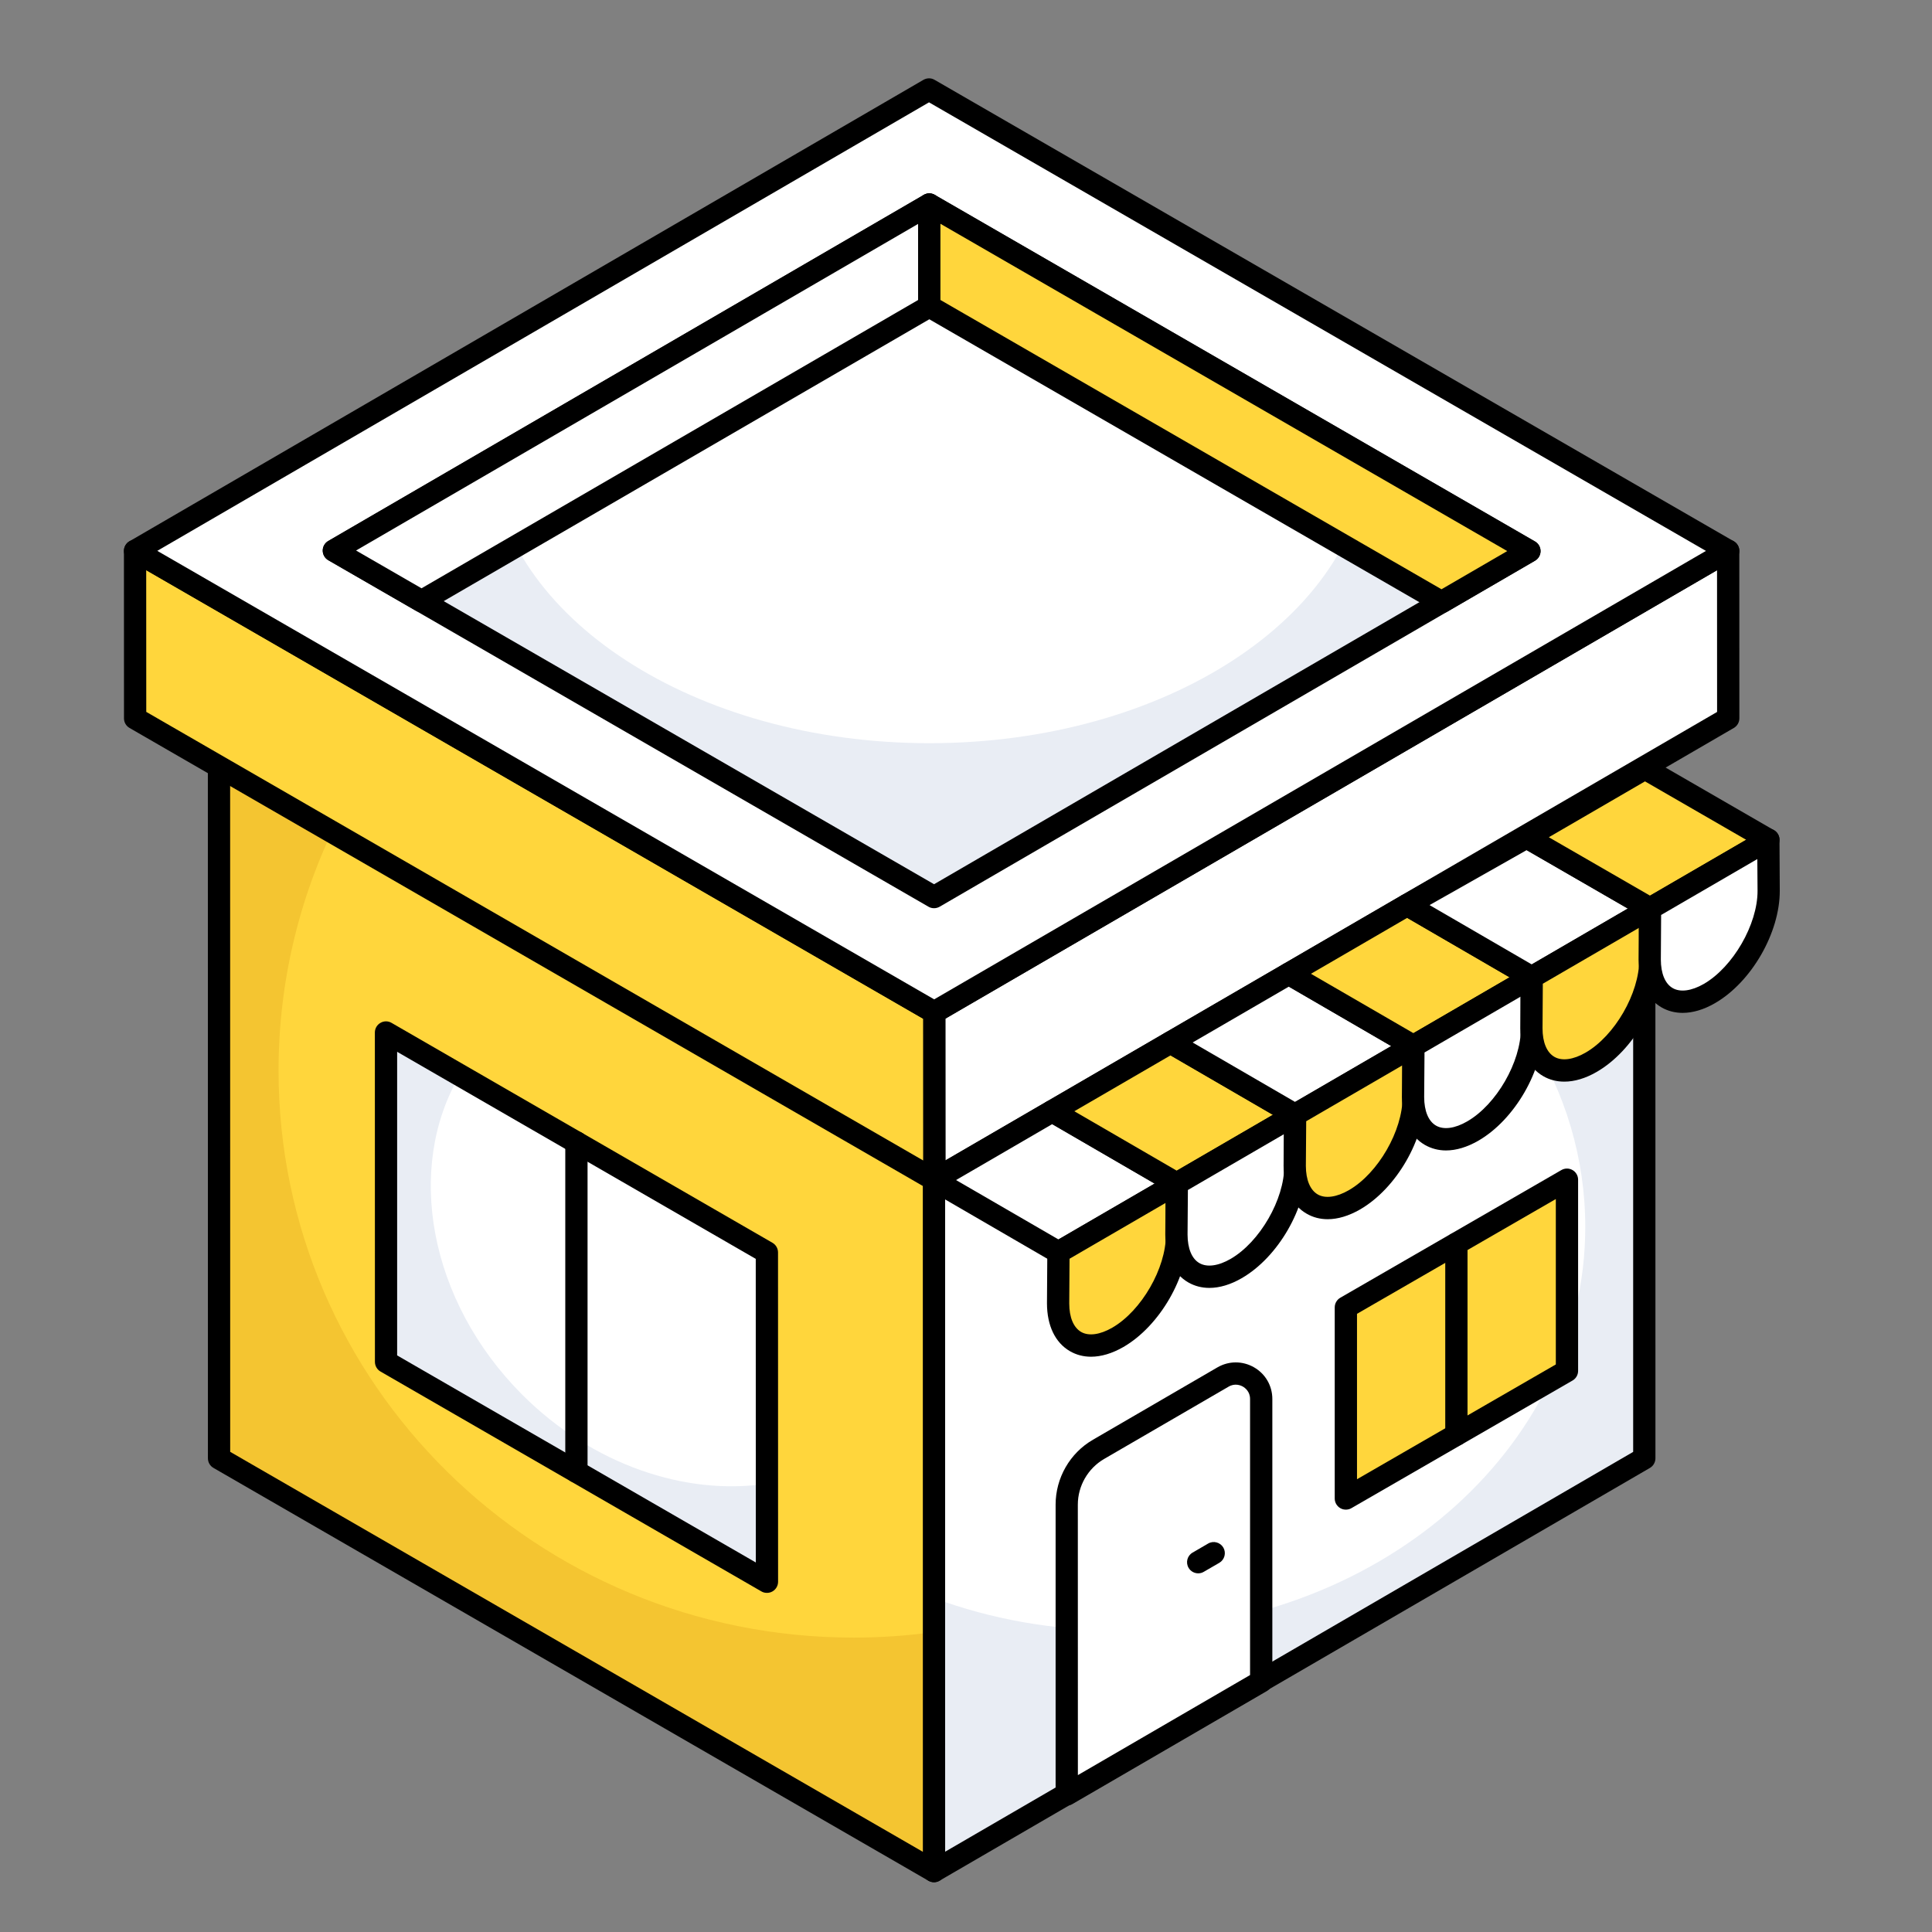 <svg width="34" height="34" viewBox="0 0 34 34" fill="none" xmlns="http://www.w3.org/2000/svg">
<rect x="0" y="0" width="34" height="34" fill="#808080" stroke="none"/>
<g clip-path="url(#clip0_3222_8604)">
<path d="M28.937 13.079L28.938 25.663L16.437 32.928L16.436 20.344L28.937 13.079Z" fill="white"/>
<path d="M28.937 13.079V25.664L16.439 32.929V28.124C17.429 28.491 18.521 28.692 19.668 28.692C24.214 28.692 27.898 25.512 27.898 21.593C27.898 19.168 26.492 17.032 24.341 15.749L28.937 13.079Z" fill="#E9EDF4"/>
<path d="M16.437 33.124C16.403 33.124 16.369 33.115 16.339 33.098C16.278 33.063 16.241 32.998 16.241 32.928L16.24 20.344C16.24 20.274 16.277 20.209 16.337 20.174L28.838 12.91C28.899 12.874 28.973 12.874 29.034 12.909C29.095 12.944 29.132 13.009 29.132 13.079L29.133 25.663C29.133 25.733 29.096 25.798 29.036 25.833L16.535 33.097C16.505 33.115 16.471 33.124 16.437 33.124ZM16.632 20.456L16.633 32.587L28.741 25.551L28.741 13.42L16.632 20.456Z" fill="black"/>
<path d="M16.436 20.344L16.437 32.928L3.854 25.663L3.854 13.079L16.436 20.344Z" fill="#FFD63C"/>
<path d="M16.439 28.721V32.929L3.854 25.664V13.079L5.999 14.318C5.299 15.675 4.902 17.214 4.902 18.84C4.902 24.351 9.434 28.819 15.023 28.819C15.503 28.819 15.979 28.785 16.439 28.721Z" fill="#F4C531"/>
<path d="M16.437 33.124C16.403 33.124 16.369 33.115 16.339 33.098L3.757 25.833C3.696 25.798 3.659 25.734 3.659 25.663L3.658 13.079C3.658 13.009 3.695 12.945 3.756 12.91C3.816 12.874 3.891 12.874 3.952 12.91L16.534 20.174C16.595 20.209 16.632 20.274 16.632 20.344L16.633 32.928C16.633 32.998 16.596 33.063 16.535 33.098C16.505 33.115 16.471 33.124 16.437 33.124ZM4.051 25.55L16.241 32.589L16.24 20.457L4.05 13.419L4.051 25.55Z" fill="black"/>
<path d="M30.413 9.694L30.414 12.641L16.442 20.761L16.44 17.814L30.413 9.694Z" fill="white"/>
<path d="M16.442 20.957C16.408 20.957 16.374 20.948 16.344 20.931C16.283 20.896 16.246 20.831 16.246 20.761L16.245 17.814C16.245 17.744 16.282 17.68 16.342 17.645L30.314 9.525C30.375 9.489 30.45 9.489 30.51 9.524C30.571 9.559 30.609 9.624 30.609 9.694L30.61 12.641C30.61 12.711 30.573 12.776 30.512 12.811L16.54 20.93C16.51 20.948 16.476 20.957 16.442 20.957ZM16.637 17.927L16.638 20.421L30.218 12.529L30.217 10.035L16.637 17.927Z" fill="black"/>
<path d="M16.441 17.814L16.442 20.761L2.378 12.642L2.377 9.694L16.441 17.814Z" fill="#FFD63C"/>
<path d="M16.442 20.957C16.408 20.957 16.374 20.948 16.344 20.931L2.28 12.811C2.219 12.776 2.182 12.712 2.182 12.642L2.181 9.694C2.181 9.624 2.218 9.56 2.279 9.525C2.34 9.489 2.414 9.489 2.475 9.525L16.539 17.644C16.599 17.679 16.637 17.744 16.637 17.814L16.638 20.761C16.638 20.831 16.6 20.896 16.54 20.931C16.509 20.948 16.476 20.957 16.442 20.957ZM2.574 12.528L16.246 20.422L16.245 17.927L2.573 10.034L2.574 12.528Z" fill="black"/>
<path d="M30.413 9.694L16.441 17.814L2.377 9.694L16.349 1.574L30.413 9.694Z" fill="white"/>
<path d="M16.441 18.01C16.407 18.01 16.373 18.001 16.343 17.984L2.279 9.864C2.218 9.829 2.181 9.764 2.181 9.695C2.181 9.625 2.218 9.56 2.279 9.525L16.251 1.405C16.312 1.37 16.386 1.369 16.447 1.405L30.511 9.525C30.571 9.56 30.609 9.624 30.609 9.694C30.609 9.764 30.572 9.829 30.511 9.864L16.539 17.983C16.509 18.001 16.475 18.01 16.441 18.01ZM2.768 9.694L16.44 17.587L30.022 9.695L16.349 1.801L2.768 9.694Z" fill="black"/>
<path d="M5.876 9.689L16.352 3.601L26.914 9.699L16.438 15.787L5.876 9.689Z" fill="white"/>
<path d="M26.913 9.699L16.439 15.788L5.877 9.689L8.63 8.087C8.841 10.865 12.221 13.079 16.356 13.079C20.505 13.079 23.89 10.855 24.081 8.062L26.913 9.699Z" fill="#E9EDF4"/>
<path d="M16.438 15.983C16.404 15.983 16.37 15.975 16.34 15.957L5.778 9.859C5.717 9.824 5.68 9.759 5.68 9.69C5.68 9.62 5.717 9.555 5.778 9.52L16.254 3.432C16.315 3.396 16.39 3.396 16.451 3.432L27.012 9.53C27.073 9.564 27.11 9.629 27.11 9.699C27.11 9.769 27.073 9.833 27.013 9.868L16.536 15.957C16.506 15.974 16.472 15.983 16.438 15.983ZM6.267 9.689L16.438 15.561L26.523 9.7L16.353 3.828L6.267 9.689Z" fill="black"/>
<path d="M5.875 9.689L7.418 10.579L16.354 5.392V3.599L5.875 9.689Z" fill="white"/>
<path d="M7.418 10.775C7.385 10.775 7.351 10.766 7.321 10.749L5.777 9.859C5.717 9.824 5.679 9.759 5.679 9.689C5.679 9.619 5.716 9.555 5.777 9.52L16.255 3.43C16.316 3.394 16.391 3.394 16.452 3.429C16.512 3.464 16.55 3.529 16.55 3.599V5.392C16.55 5.462 16.513 5.527 16.452 5.562L7.517 10.748C7.486 10.766 7.452 10.775 7.418 10.775ZM6.266 9.688L7.418 10.353L16.158 5.279V3.94L6.266 9.688Z" fill="black"/>
<path d="M16.354 3.599V5.392L25.368 10.597L26.916 9.698L16.354 3.599Z" fill="#FFD63C"/>
<path d="M25.368 10.793C25.335 10.793 25.301 10.784 25.27 10.766L16.256 5.562C16.195 5.527 16.158 5.462 16.158 5.392V3.599C16.158 3.529 16.195 3.464 16.256 3.429C16.317 3.394 16.391 3.394 16.452 3.429L27.014 9.528C27.075 9.563 27.112 9.628 27.112 9.698C27.112 9.767 27.075 9.832 27.014 9.867L25.467 10.766C25.436 10.784 25.402 10.793 25.368 10.793ZM16.55 5.279L25.368 10.37L26.525 9.698L16.55 3.938V5.279Z" fill="black"/>
<path d="M16.435 20.767L18.517 19.556L20.709 20.829L18.627 22.039L16.435 20.767Z" fill="white"/>
<path d="M18.627 22.235C18.593 22.235 18.559 22.226 18.529 22.209L16.336 20.936C16.276 20.901 16.239 20.837 16.239 20.767C16.239 20.697 16.276 20.632 16.336 20.597L18.418 19.387C18.48 19.352 18.555 19.352 18.615 19.387L20.807 20.659C20.868 20.694 20.905 20.759 20.905 20.829C20.905 20.899 20.868 20.963 20.808 20.998L18.725 22.208C18.695 22.226 18.661 22.235 18.627 22.235ZM16.825 20.767L18.627 21.812L20.319 20.829L18.517 19.783L16.825 20.767Z" fill="black"/>
<path d="M20.709 20.829L20.714 21.727C20.716 22.393 20.249 23.201 19.672 23.535C19.092 23.869 18.622 23.601 18.621 22.936L18.627 22.039L20.709 20.829Z" fill="#FFD63C"/>
<path d="M19.201 23.876C19.067 23.876 18.942 23.844 18.83 23.779C18.57 23.629 18.426 23.33 18.425 22.937L18.431 22.038C18.431 21.968 18.469 21.904 18.528 21.87L20.611 20.66C20.671 20.624 20.746 20.624 20.807 20.659C20.867 20.694 20.905 20.758 20.905 20.828L20.91 21.726C20.912 22.465 20.411 23.334 19.77 23.705C19.573 23.818 19.379 23.876 19.201 23.876ZM18.822 22.152L18.817 22.938C18.817 23.183 18.892 23.362 19.026 23.44C19.16 23.517 19.359 23.489 19.574 23.365C20.087 23.069 20.52 22.319 20.518 21.728L20.515 21.168L18.822 22.152Z" fill="black"/>
<path d="M18.517 19.556L20.599 18.346L22.791 19.619L20.709 20.829L18.517 19.556Z" fill="#FFD63C"/>
<path d="M20.709 21.025C20.675 21.025 20.641 21.016 20.611 20.998L18.419 19.726C18.358 19.691 18.321 19.626 18.321 19.556C18.321 19.487 18.358 19.422 18.419 19.387L20.501 18.177C20.562 18.142 20.637 18.142 20.698 18.177L22.89 19.45C22.95 19.485 22.988 19.549 22.988 19.619C22.988 19.689 22.95 19.753 22.89 19.788L20.808 20.998C20.777 21.016 20.743 21.025 20.709 21.025ZM18.907 19.556L20.709 20.602L22.401 19.619L20.599 18.573L18.907 19.556Z" fill="black"/>
<path d="M22.792 19.619L22.797 20.517C22.799 21.183 22.332 21.991 21.754 22.325C21.175 22.659 20.705 22.391 20.703 21.726L20.709 20.829L22.792 19.619Z" fill="white"/>
<path d="M21.283 22.665C21.15 22.665 21.025 22.633 20.913 22.569C20.652 22.419 20.509 22.12 20.507 21.726L20.514 20.827C20.514 20.758 20.551 20.694 20.611 20.659L22.693 19.449C22.754 19.414 22.828 19.414 22.889 19.449C22.95 19.483 22.987 19.548 22.988 19.617L22.993 20.516C22.995 21.255 22.494 22.124 21.852 22.494C21.655 22.608 21.462 22.665 21.283 22.665ZM20.905 20.942L20.899 21.727C20.9 21.973 20.974 22.152 21.108 22.229C21.242 22.306 21.441 22.279 21.656 22.155C22.17 21.858 22.603 21.108 22.601 20.518L22.598 19.958L20.905 20.942Z" fill="black"/>
<path d="M20.599 18.346L22.681 17.137L24.873 18.409L22.791 19.619L20.599 18.346Z" fill="white"/>
<path d="M22.791 19.815C22.757 19.815 22.723 19.806 22.693 19.788L20.501 18.516C20.44 18.481 20.403 18.416 20.403 18.346C20.403 18.277 20.44 18.212 20.501 18.177L22.583 16.967C22.644 16.932 22.719 16.932 22.78 16.967L24.972 18.239C25.032 18.274 25.07 18.339 25.07 18.409C25.07 18.479 25.032 18.543 24.972 18.578L22.89 19.788C22.859 19.806 22.825 19.815 22.791 19.815ZM20.989 18.346L22.791 19.392L24.483 18.409L22.681 17.363L20.989 18.346Z" fill="black"/>
<path d="M24.874 18.409L24.879 19.307C24.881 19.973 24.414 20.782 23.836 21.115C23.257 21.449 22.787 21.181 22.785 20.516L22.791 19.619L24.874 18.409Z" fill="#FFD63C"/>
<path d="M23.365 21.456C23.232 21.456 23.107 21.424 22.995 21.359C22.734 21.21 22.591 20.91 22.589 20.517L22.596 19.618C22.596 19.549 22.633 19.485 22.693 19.45L24.775 18.24C24.836 18.204 24.91 18.204 24.971 18.239C25.032 18.274 25.07 18.338 25.07 18.408L25.075 19.306C25.077 20.046 24.576 20.914 23.934 21.285C23.737 21.398 23.544 21.456 23.365 21.456ZM22.987 19.732L22.981 20.518C22.982 20.764 23.056 20.942 23.19 21.02C23.323 21.097 23.523 21.069 23.738 20.945C24.252 20.649 24.684 19.899 24.683 19.308L24.68 18.748L22.987 19.732Z" fill="black"/>
<path d="M22.681 17.137L24.763 15.927L26.956 17.199L24.873 18.409L22.681 17.137Z" fill="#FFD63C"/>
<path d="M24.874 18.605C24.84 18.605 24.806 18.596 24.775 18.578L22.583 17.306C22.522 17.271 22.485 17.206 22.485 17.137C22.485 17.067 22.522 17.002 22.583 16.967L24.665 15.757C24.726 15.722 24.801 15.722 24.862 15.757L27.054 17.029C27.114 17.064 27.152 17.129 27.152 17.199C27.152 17.268 27.114 17.333 27.054 17.368L24.972 18.578C24.942 18.596 24.908 18.605 24.874 18.605ZM23.071 17.137L24.874 18.182L26.566 17.199L24.764 16.153L23.071 17.137Z" fill="black"/>
<path d="M26.956 17.199L26.961 18.097C26.962 18.763 26.496 19.571 25.918 19.905C25.339 20.239 24.869 19.971 24.867 19.306L24.873 18.409L26.956 17.199Z" fill="white"/>
<path d="M25.447 20.246C25.314 20.246 25.189 20.213 25.076 20.149C24.816 19.999 24.672 19.7 24.671 19.306L24.678 18.407C24.678 18.338 24.715 18.274 24.775 18.24L26.857 17.029C26.918 16.994 26.992 16.994 27.053 17.029C27.113 17.063 27.151 17.128 27.151 17.198L27.157 18.096C27.159 18.835 26.658 19.704 26.016 20.075C25.819 20.188 25.626 20.246 25.447 20.246ZM25.069 18.522L25.063 19.307C25.064 19.553 25.138 19.732 25.272 19.809C25.406 19.887 25.606 19.859 25.82 19.735C26.334 19.439 26.766 18.689 26.765 18.098L26.762 17.538L25.069 18.522Z" fill="black"/>
<path d="M24.764 15.926L26.866 14.735L29.038 15.989L26.956 17.199L24.764 15.926Z" fill="white"/>
<path d="M26.956 17.395C26.922 17.395 26.888 17.386 26.858 17.368L24.666 16.096C24.605 16.061 24.567 15.995 24.568 15.925C24.568 15.855 24.606 15.79 24.667 15.756L26.77 14.564C26.83 14.53 26.904 14.53 26.965 14.565L29.136 15.819C29.197 15.854 29.234 15.919 29.234 15.989C29.234 16.058 29.197 16.123 29.137 16.158L27.054 17.368C27.024 17.386 26.99 17.395 26.956 17.395ZM25.158 15.928L26.956 16.972L28.647 15.989L26.866 14.961L25.158 15.928Z" fill="black"/>
<path d="M29.038 15.989L29.043 16.887C29.045 17.553 28.578 18.361 28.001 18.695C27.422 19.029 26.952 18.761 26.95 18.096L26.956 17.199L29.038 15.989Z" fill="#FFD63C"/>
<path d="M27.53 19.035C27.396 19.035 27.271 19.004 27.159 18.939C26.899 18.789 26.755 18.49 26.754 18.096L26.76 17.197C26.761 17.128 26.798 17.064 26.858 17.029L28.94 15.819C29 15.784 29.075 15.784 29.136 15.819C29.196 15.853 29.234 15.918 29.234 15.988L29.239 16.886C29.241 17.625 28.741 18.494 28.099 18.864C27.902 18.978 27.708 19.035 27.53 19.035ZM27.151 17.312L27.146 18.097C27.146 18.343 27.221 18.522 27.355 18.599C27.488 18.676 27.688 18.649 27.903 18.525C28.417 18.229 28.849 17.479 28.848 16.888L28.844 16.328L27.151 17.312Z" fill="black"/>
<path d="M26.866 14.735L28.948 13.525L31.12 14.778L29.038 15.989L26.866 14.735Z" fill="#FFD63C"/>
<path d="M29.038 16.185C29.004 16.185 28.97 16.176 28.94 16.158L26.768 14.904C26.708 14.869 26.67 14.805 26.67 14.735C26.67 14.665 26.707 14.601 26.768 14.565L28.85 13.355C28.911 13.32 28.986 13.32 29.047 13.355L31.218 14.609C31.279 14.644 31.316 14.708 31.316 14.778C31.317 14.848 31.279 14.913 31.219 14.948L29.137 16.158C29.106 16.176 29.072 16.185 29.038 16.185ZM27.257 14.734L29.038 15.762L30.73 14.779L28.949 13.751L27.257 14.734Z" fill="black"/>
<path d="M31.12 14.779L31.125 15.677C31.127 16.343 30.66 17.151 30.083 17.485C29.503 17.819 29.034 17.551 29.032 16.886L29.038 15.989L31.12 14.779Z" fill="white"/>
<path d="M29.612 17.825C29.478 17.825 29.353 17.793 29.241 17.729C28.981 17.579 28.837 17.28 28.836 16.886L28.842 15.987C28.843 15.918 28.88 15.854 28.939 15.819L31.022 14.609C31.082 14.574 31.157 14.574 31.218 14.608C31.278 14.643 31.316 14.708 31.316 14.777L31.321 15.676C31.323 16.415 30.822 17.284 30.181 17.654C29.984 17.768 29.79 17.825 29.612 17.825ZM29.233 16.102L29.228 16.887C29.229 17.133 29.303 17.312 29.437 17.389C29.57 17.466 29.77 17.439 29.985 17.315C30.498 17.018 30.931 16.268 30.93 15.678L30.926 15.118L29.233 16.102Z" fill="black"/>
<path d="M6.794 23.966L6.793 18.171L13.497 22.041L13.497 27.837L6.794 23.966Z" fill="white"/>
<path d="M13.495 26.11V27.835L6.793 23.965V18.169L8.091 18.919C7.131 20.55 7.543 22.892 9.189 24.543C10.428 25.782 12.069 26.326 13.495 26.11Z" fill="#E9EDF4"/>
<path d="M13.497 28.032C13.463 28.032 13.429 28.024 13.399 28.006L6.695 24.136C6.635 24.101 6.598 24.036 6.598 23.966L6.597 18.171C6.597 18.1 6.634 18.036 6.695 18.001C6.756 17.965 6.83 17.965 6.891 18.001L13.594 21.871C13.655 21.906 13.692 21.971 13.692 22.041L13.693 27.836C13.693 27.907 13.655 27.971 13.595 28.006C13.564 28.024 13.53 28.032 13.497 28.032ZM6.989 23.853L13.301 27.497L13.3 22.154L6.989 18.51L6.989 23.853Z" fill="black"/>
<path d="M10.144 26.096C10.036 26.096 9.948 26.008 9.948 25.9V20.104C9.948 19.996 10.036 19.908 10.144 19.908C10.252 19.908 10.34 19.996 10.34 20.104V25.9C10.34 26.008 10.252 26.096 10.144 26.096Z" fill="black"/>
<path d="M19.332 25.506L21.523 24.233C21.821 24.06 22.195 24.275 22.195 24.62L22.195 29.591L18.773 31.58L18.773 26.479C18.772 26.078 18.986 25.707 19.332 25.506Z" fill="white"/>
<path d="M18.773 31.776C18.739 31.776 18.706 31.767 18.675 31.75C18.614 31.715 18.577 31.65 18.577 31.58L18.577 26.479C18.577 26.01 18.828 25.572 19.234 25.337L21.424 24.064C21.626 23.947 21.866 23.947 22.068 24.062C22.27 24.178 22.391 24.387 22.391 24.62L22.391 29.591C22.391 29.661 22.354 29.726 22.294 29.76L18.872 31.749C18.841 31.767 18.807 31.776 18.773 31.776ZM19.431 25.675C19.146 25.841 18.968 26.149 18.968 26.479L18.969 31.239L21.999 29.478L21.999 24.62C21.999 24.489 21.911 24.424 21.873 24.402C21.835 24.38 21.733 24.337 21.621 24.403L19.431 25.675Z" fill="black"/>
<path d="M27.576 24.125L27.576 20.761L23.685 23.008L23.685 26.372L27.576 24.125Z" fill="#FFD63C"/>
<path d="M23.685 26.567C23.651 26.567 23.617 26.559 23.587 26.541C23.527 26.506 23.489 26.442 23.489 26.372L23.489 23.008C23.489 22.937 23.527 22.873 23.587 22.838L27.478 20.591C27.539 20.556 27.613 20.556 27.674 20.591C27.735 20.626 27.772 20.691 27.772 20.761L27.772 24.125C27.772 24.195 27.735 24.26 27.674 24.295L23.783 26.541C23.753 26.559 23.719 26.567 23.685 26.567ZM23.881 23.121L23.881 26.032L27.38 24.012L27.38 21.101L23.881 23.121Z" fill="black"/>
<path d="M21.359 27.333L21.086 27.492L21.359 27.333Z" fill="white"/>
<path d="M21.086 27.688C21.019 27.688 20.953 27.653 20.917 27.591C20.862 27.497 20.894 27.377 20.988 27.323L21.261 27.164C21.355 27.109 21.474 27.142 21.529 27.235C21.583 27.329 21.551 27.448 21.458 27.503L21.185 27.661C21.154 27.68 21.12 27.688 21.086 27.688Z" fill="black"/>
<path d="M25.63 25.444C25.522 25.444 25.434 25.356 25.434 25.248V21.887C25.434 21.779 25.522 21.691 25.63 21.691C25.738 21.691 25.826 21.779 25.826 21.887V25.248C25.826 25.356 25.738 25.444 25.63 25.444Z" fill="black"/>
</g>
<defs>
<clipPath id="clip0_3222_8604">
<rect width="33.313" height="33.313" fill="white" transform="translate(0.095 0.595)"/>
</clipPath>
</defs>
</svg>
